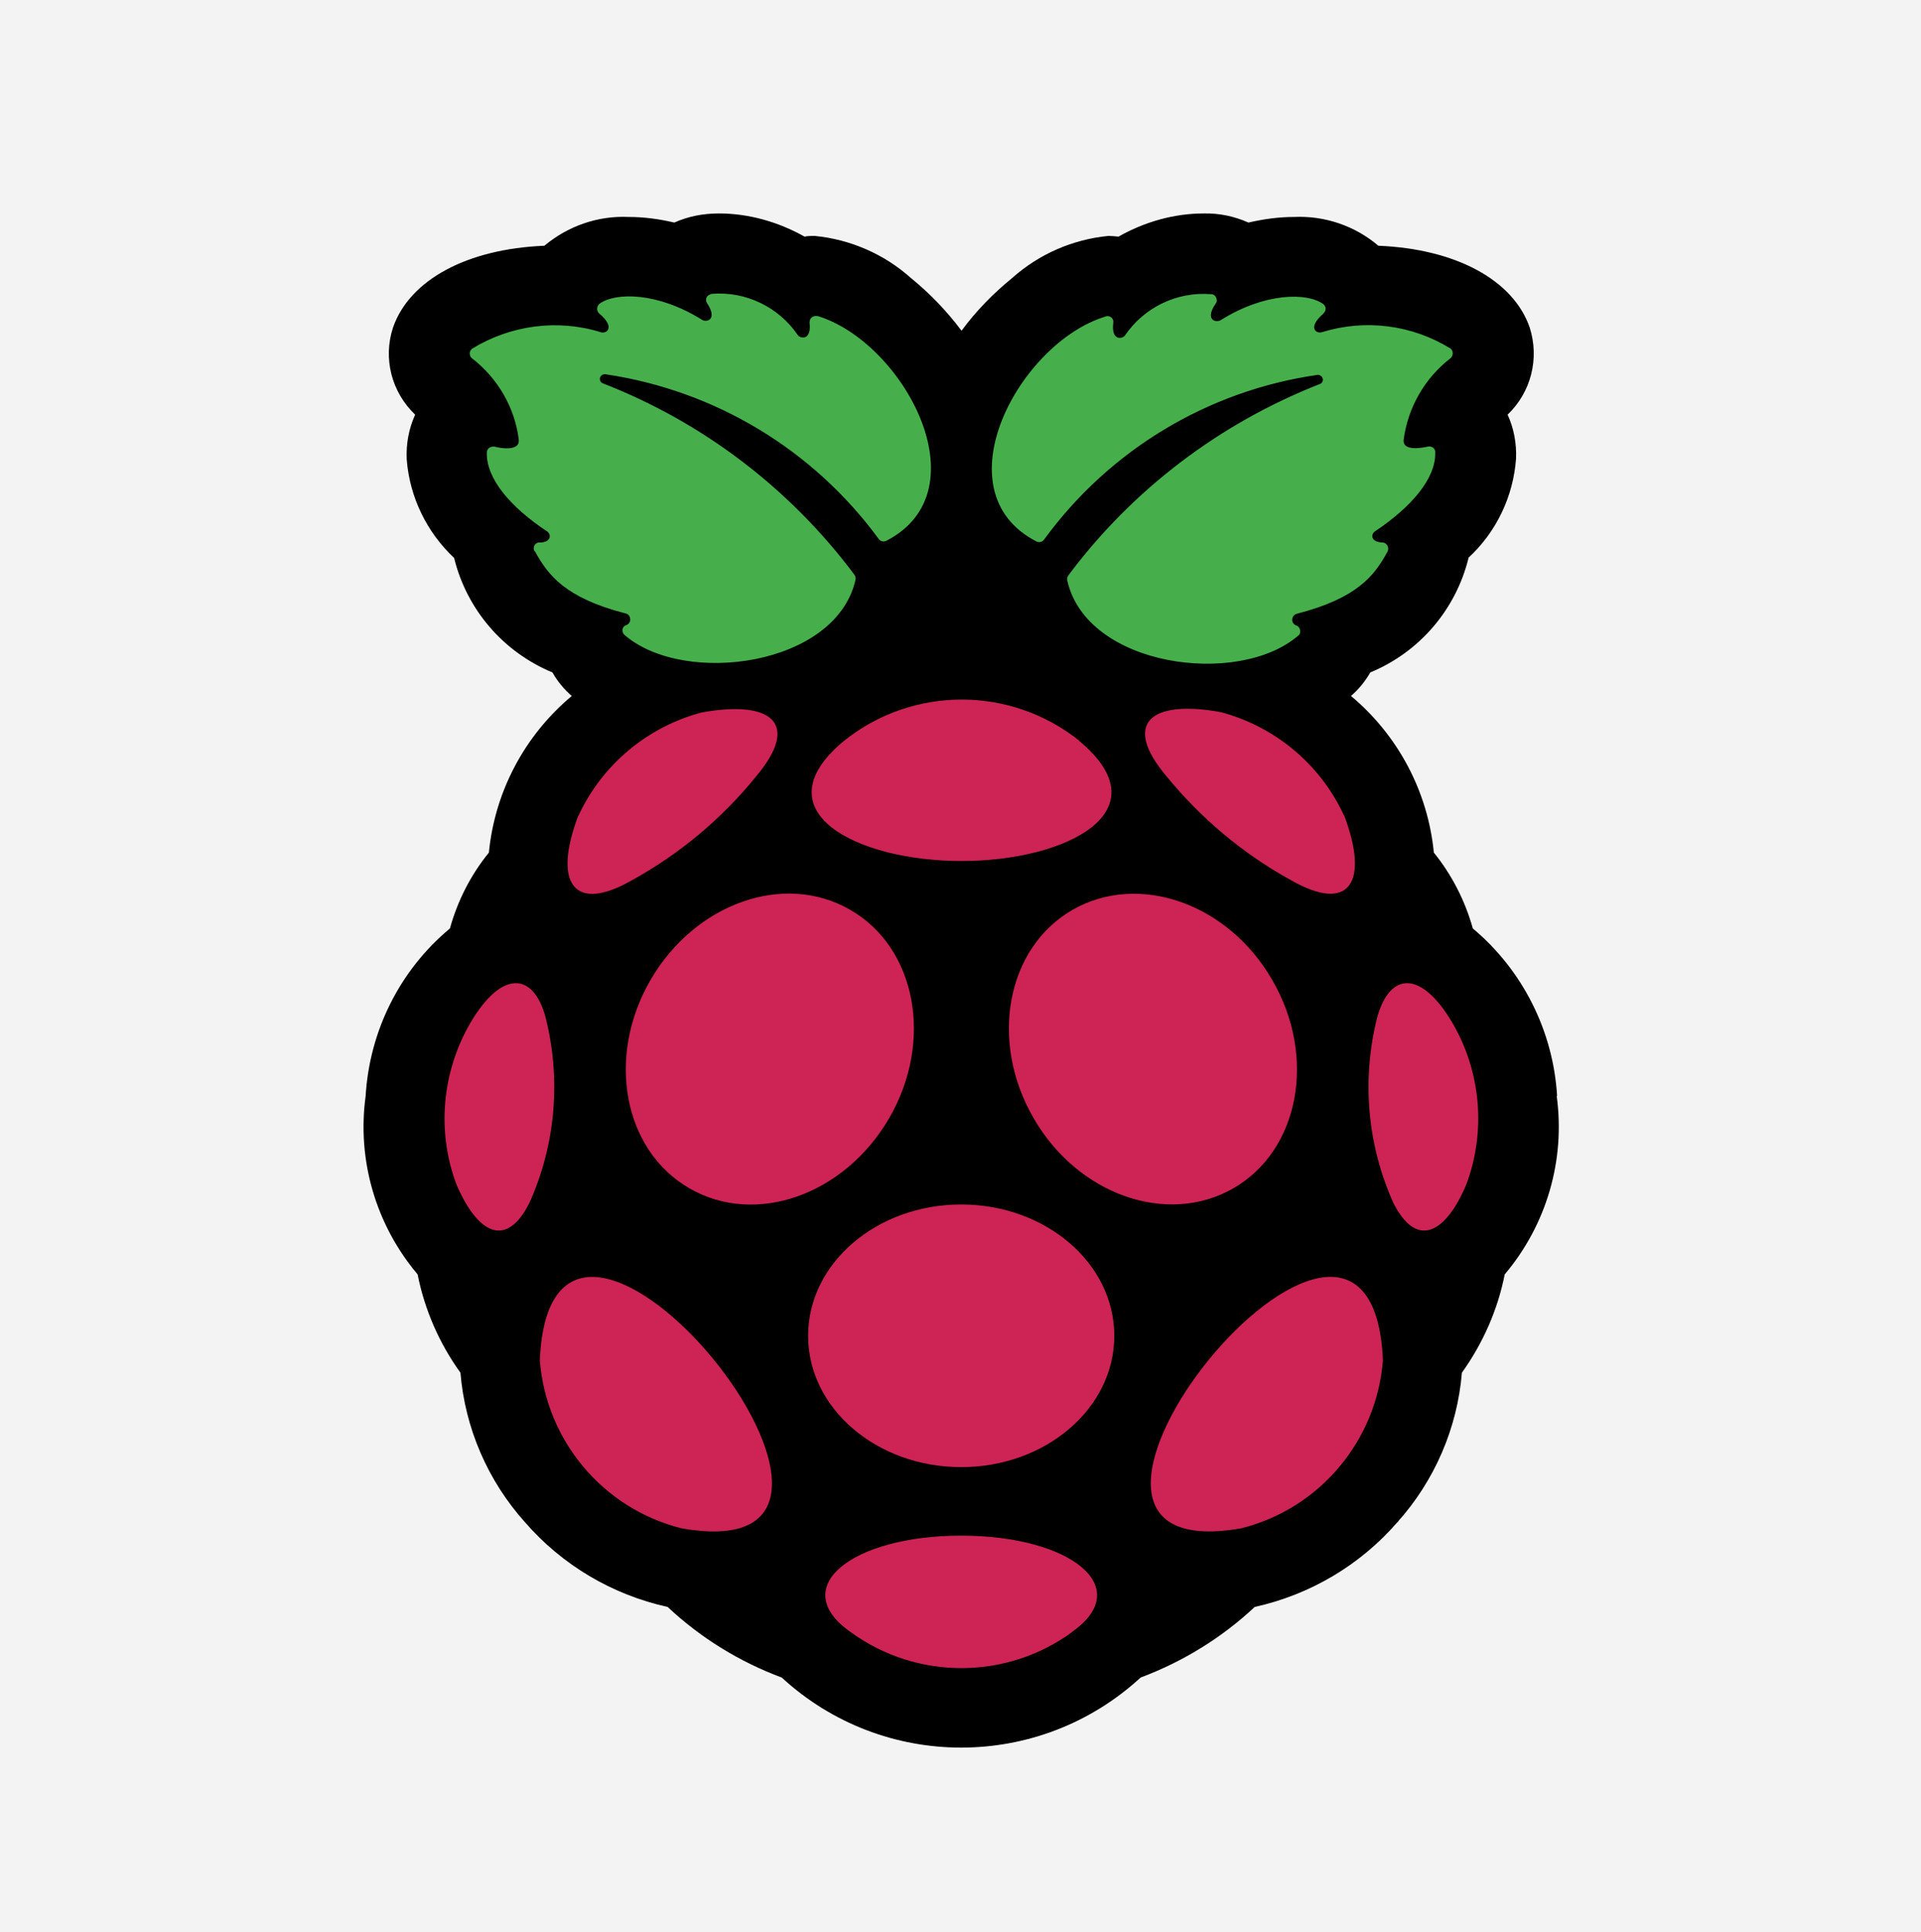 <?xml version="1.0" encoding="UTF-8"?>
<svg id="_图层_2" data-name="图层 2" xmlns="http://www.w3.org/2000/svg" viewBox="0 0 1089.8 1095.9">
  <defs>
    <style>
      .cls-1 {
        fill: #46af4b;
      }

      .cls-1, .cls-2, .cls-3, .cls-4 {
        stroke-width: 0px;
      }

      .cls-2 {
        fill: #000;
      }

      .cls-3 {
        fill: #cd2355;
      }

      .cls-4 {
        fill: #f4f3f3;
      }
    </style>
  </defs>
  <g id="logo">
    <rect id="_背景" data-name="背景" class="cls-4" width="1089.8" height="1095.9"/>
    <g id="raspberrypi">
      <g id="_图层_1-2" data-name=" 图层 1-2" focusable="false">
        <path class="cls-2" d="M883.35,621.67c-2.19-36.85-19.52-71.31-47.81-95.02-4.38-15.74-11.95-30.48-22.11-43.03-3.39-34.66-20.32-66.53-47.01-88.84,4.38-3.78,7.97-8.17,10.96-13.35,27.89-11.55,48.61-35.66,55.78-65.14,15.74-14.54,25.3-34.66,26.89-55.98.4-8.57-1.2-17.33-4.78-25.1,13.35-12.75,18.13-31.87,12.55-49.4-9.36-27.09-42.03-44.62-85.86-46.41-13.35-11.35-30.48-17.13-47.81-16.33-8.76,0-17.33,1.2-25.9,3.19-7.97-3.59-16.73-5.38-25.3-5.18-16.93,0-33.67,4.78-48.41,13.15-1.99-.2-3.98-.4-5.78-.4-20.32,1.99-39.44,10.36-54.58,23.9-10.76,8.76-20.52,18.73-28.69,29.88-8.37-11.16-17.93-21.12-28.69-29.88-15.14-13.55-34.26-21.91-54.58-23.9-1.99,0-3.98,0-5.78.4-14.94-8.37-31.67-13.15-48.61-13.15-8.76,0-17.33,1.59-25.3,5.18-8.37-1.99-17.13-3.19-25.9-3.19-17.53-.8-34.46,5.18-47.81,16.33-43.82,1.79-76.49,19.32-85.86,46.41-5.78,17.53-.8,36.65,12.55,49.4-3.59,7.97-5.18,16.53-4.78,25.3,1.59,21.31,11.35,41.43,26.89,55.98,7.17,29.28,27.89,53.39,55.78,64.94,2.79,4.98,6.57,9.56,10.96,13.35-26.69,22.31-43.63,54.18-47.01,88.84-10.36,12.75-17.73,27.29-22.11,43.03-28.49,23.71-45.62,58.17-47.81,95.02-4.98,36.45,5.78,73.11,29.48,101.2,3.98,20.12,12.35,39.24,24.3,55.78,2.59,31.47,15.54,61.35,36.65,84.86,21.12,24.3,49.4,41.04,80.88,48.01,18.73,17.53,40.64,31.08,64.74,40.04,57.57,52.99,146.02,52.99,203.59,0,23.9-8.96,46.02-22.51,64.74-40.04,31.47-6.97,59.76-23.71,80.88-48.01,21.12-23.51,34.06-53.39,36.65-84.86,11.95-16.73,20.32-35.66,24.3-55.78,23.71-28.09,34.46-64.74,29.48-101.2h.2Z"/>
        <path class="cls-1" d="M627.37,179.44c1.79-.6,3.78.6,4.18,2.39v1.39c-1.2,10.36,5.18,8.96,6.57,7.17,10.96-16.14,29.68-25.1,49-23.51,1.99,0,3.19,1.79,3.19,3.78,0,.6-.4,1.2-.8,1.79-6.18,9.16.4,10.76,2.99,9.16,25.1-15.74,49-15.74,58.17-9.16,1.59,1.2,1.79,3.39.6,4.78,0,0-.4.4-.4.6-9.36,7.97-4.18,11.75-.8,10.56,24.5-7.57,51-4.18,72.91,9.36,1.39,1.2,1.59,3.39.4,4.98,0,0-.2.2-.4.4-14.74,11.35-24.3,28.09-26.69,46.41-.6,6.18,9.36,4.78,13.75,3.78,1.79-.4,3.78.6,4.18,2.59v.8c.4,14.74-13.55,30.88-34.06,44.62-2.79,1.79-2.39,6.18,3.98,6.37,1.79,0,3.39,1.59,3.39,3.39,0,.6,0,1.2-.4,1.79-7.37,13.75-17.33,26.49-51.39,35.26-1.79.4-2.99,2.39-2.59,4.18.2,1,1,1.99,1.99,2.39,1.79.4,2.79,2.39,2.39,4.18,0,.8-.6,1.39-1.2,1.79-33.86,29.08-119.92,17.73-130.88-31.47-.2-1,0-1.99.6-2.79,36.45-48.8,85.86-86.26,142.63-108.57,1.39-.4,2.19-1.99,1.59-3.39-.4-1.2-1.79-1.99-2.99-1.79-62.15,8.96-117.93,42.63-154.98,93.43-1,1.39-2.99,1.79-4.38,1-55.18-28.49-9.76-112.55,39.04-127.49l.4-.2ZM303.27,312.7c-1-1.59-.4-3.78,1.2-4.58.6-.4,1.2-.4,1.79-.4,6.37,0,6.77-4.58,3.98-6.37-20.72-13.75-34.46-29.88-34.06-44.62,0-1.99,1.59-3.39,3.59-3.39h.8c4.18,1.2,14.34,2.39,13.75-3.78-2.19-18.33-11.95-35.06-26.69-46.41-1.39-1.2-1.59-3.59-.2-4.98l.4-.4c21.91-13.35,48.41-16.93,72.91-9.36,3.39,1.2,8.57-2.79-.8-10.56-1.39-1.2-1.59-3.39-.4-4.98,0,0,.4-.4.6-.6,9.16-6.57,33.07-6.57,58.17,9.16,2.39,1.59,8.96,0,2.99-9.16-1.2-1.59-1-3.59.6-4.78.6-.4,1.2-.6,1.79-.8,19.32-1.59,38.05,7.37,49,23.51,1.39,1.79,7.77,3.19,6.57-7.17,0-1.99,1.2-3.59,3.19-3.78h1.39c48.8,14.94,94.22,99,39.04,127.49-1.59.8-3.39.4-4.38-1-37.05-50.6-92.83-84.26-154.98-93.43-1.39-.2-2.79.6-3.19,2.19-.2,1.39.6,2.59,1.79,2.99,56.77,22.11,106.18,59.76,142.63,108.57.6.8.8,1.79.6,2.79-10.96,49-97.01,60.56-130.88,31.47-1.39-1-1.79-3.19-.8-4.58.4-.6,1-1,1.79-1.2,1.79-.8,2.59-2.79,1.79-4.58-.4-1-1.2-1.79-2.39-1.99-34.06-8.76-44.02-21.71-51.39-35.26h-.2Z"/>
        <path class="cls-3" d="M762.63,462.7c14.14,37.65,3.19,55.78-30.48,36.45-27.09-14.94-51-35.06-70.52-58.96-25.3-30.08-8.76-43.43,30.88-36.26,30.88,8.17,56.57,29.68,69.92,58.57l.2.2ZM612.23,420.27c48.01,39.84-6.97,68.13-66.73,68.13s-114.74-28.29-66.73-68.13c39.04-31.27,94.62-31.27,133.67,0h-.2ZM328.17,462.7c13.35-28.88,39.04-50.4,69.92-58.57,39.84-7.17,56.18,6.18,30.88,36.26-19.52,24.1-43.43,44.02-70.52,58.96-33.47,19.12-44.62,1-30.48-36.45l.2-.2ZM258.85,671.67c-11.16-30.08-8.17-63.55,7.97-91.43,17.73-30.08,35.66-28.88,42.63-3.39,8.96,35.26,5.78,72.51-9.16,105.58-13.15,26.1-29.48,17.33-41.43-10.76ZM386.53,866.89c-44.42-11.16-76.69-49.6-80.28-95.22,6.57-154.78,229.68,121.71,80.28,95.22ZM391.12,674.06c-37.45-21.51-47.41-74.5-22.11-118.13,25.3-43.63,75.9-61.55,113.35-39.84,37.45,21.51,47.41,74.5,22.11,118.13-25.3,43.63-75.9,61.55-113.35,39.84ZM607.85,926.05c-37.25,26.89-87.65,26.89-124.9,0-37.05-25.5.2-54.98,62.35-54.98s99.4,29.48,62.35,54.98h.2Z"/>
        <ellipse class="cls-3" cx="545.3" cy="757.72" rx="86.85" ry="74.5"/>
        <path class="cls-3" d="M586.34,634.22c-25.3-43.63-15.34-96.61,22.11-118.13,37.45-21.51,88.25-3.78,113.35,39.84,25.3,43.63,15.34,96.61-22.11,118.13-37.45,21.51-88.25,3.78-113.35-39.84ZM704.26,866.89c-149.4,26.29,73.71-250,80.28-95.22-3.59,45.62-35.86,84.06-80.28,95.22h0ZM831.95,671.67c-11.75,28.09-28.29,36.85-41.43,10.76-14.94-33.07-18.13-70.32-9.16-105.58,7.17-25.5,24.9-26.69,42.63,3.39,16.14,27.69,19.12,61.16,7.97,91.43h0Z"/>
      </g>
    </g>
  </g>
</svg>